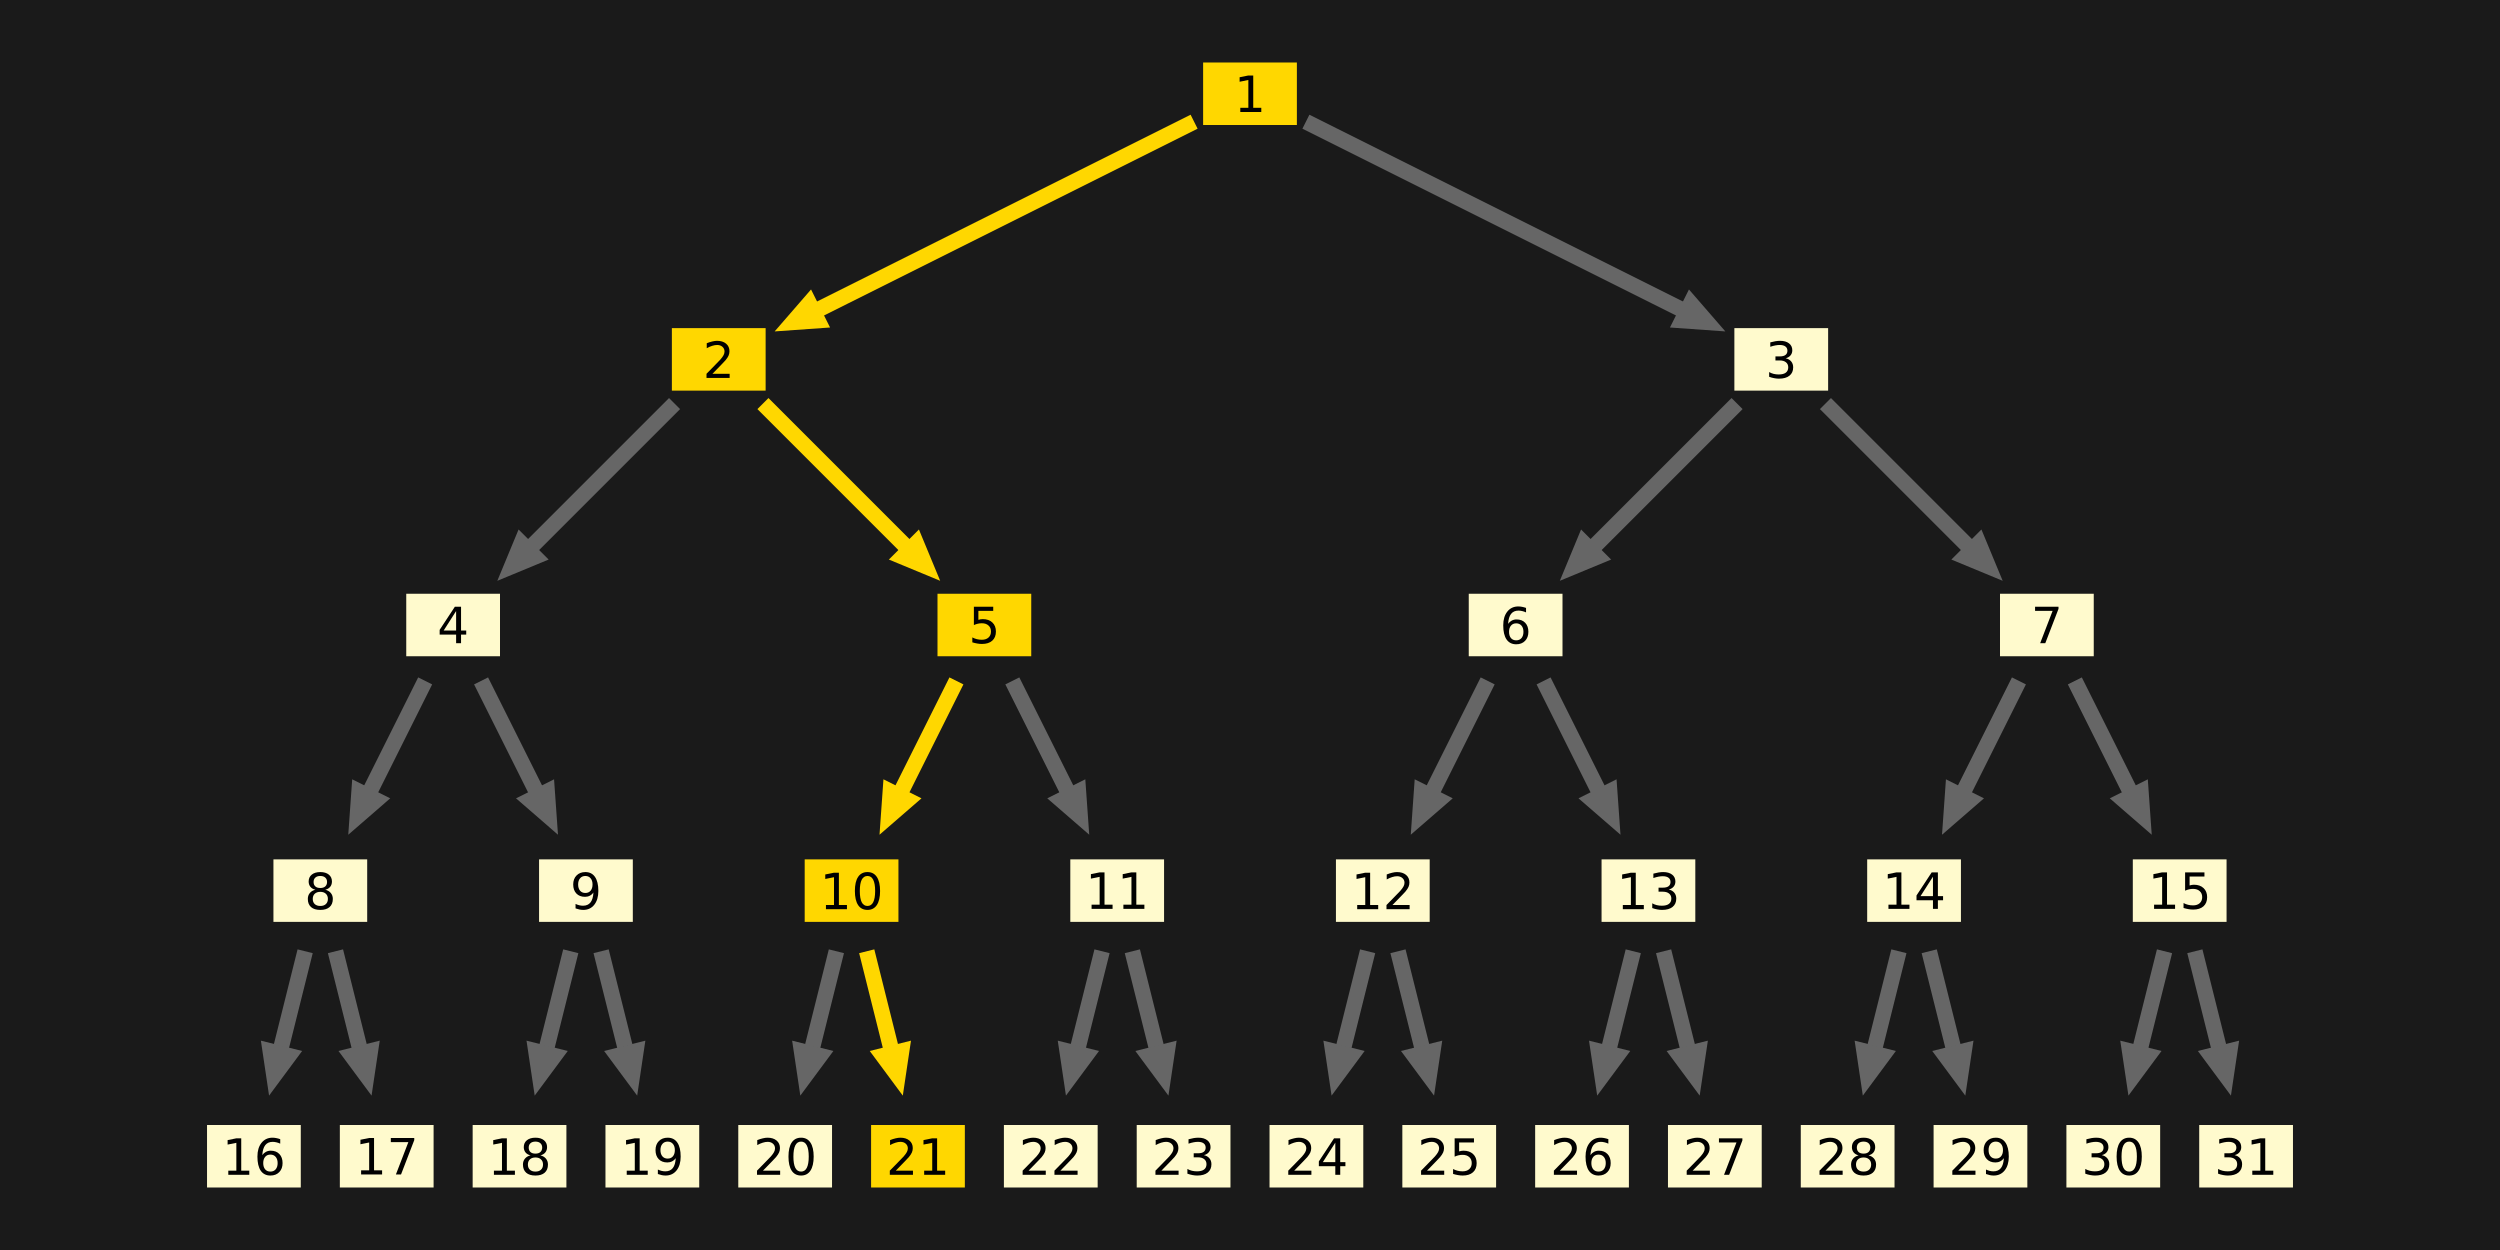 <?xml version="1.0" encoding="UTF-8"?>
<svg xmlns="http://www.w3.org/2000/svg" xmlns:xlink="http://www.w3.org/1999/xlink" width="800" height="400" viewBox="0 0 800 400">
<defs>
<g>
<g id="glyph-940206-0-0">
<path d="M 1.984 -1.328 L 4.562 -1.328 L 4.562 -10.234 L 1.766 -9.672 L 1.766 -11.109 L 4.547 -11.672 L 6.125 -11.672 L 6.125 -1.328 L 8.703 -1.328 L 8.703 0 L 1.984 0 Z M 1.984 -1.328 "/>
</g>
<g id="glyph-940206-0-1">
<path d="M 3.078 -1.328 L 8.578 -1.328 L 8.578 0 L 1.172 0 L 1.172 -1.328 C 1.773 -1.953 2.594 -2.785 3.625 -3.828 C 4.656 -4.867 5.305 -5.539 5.578 -5.844 C 6.078 -6.414 6.426 -6.895 6.625 -7.281 C 6.832 -7.676 6.938 -8.066 6.938 -8.453 C 6.938 -9.066 6.719 -9.566 6.281 -9.953 C 5.844 -10.348 5.273 -10.547 4.578 -10.547 C 4.086 -10.547 3.566 -10.457 3.016 -10.281 C 2.461 -10.113 1.875 -9.859 1.25 -9.516 L 1.25 -11.109 C 1.883 -11.359 2.477 -11.547 3.031 -11.672 C 3.582 -11.805 4.086 -11.875 4.547 -11.875 C 5.754 -11.875 6.719 -11.57 7.438 -10.969 C 8.156 -10.363 8.516 -9.555 8.516 -8.547 C 8.516 -8.066 8.426 -7.613 8.25 -7.188 C 8.07 -6.758 7.742 -6.254 7.266 -5.672 C 7.141 -5.516 6.727 -5.078 6.031 -4.359 C 5.332 -3.641 4.348 -2.629 3.078 -1.328 Z M 3.078 -1.328 "/>
</g>
<g id="glyph-940206-0-2">
<path d="M 6.5 -6.297 C 7.25 -6.129 7.836 -5.789 8.266 -5.281 C 8.691 -4.77 8.906 -4.141 8.906 -3.391 C 8.906 -2.242 8.508 -1.352 7.719 -0.719 C 6.926 -0.082 5.801 0.234 4.344 0.234 C 3.852 0.234 3.348 0.18 2.828 0.078 C 2.305 -0.016 1.77 -0.16 1.219 -0.359 L 1.219 -1.875 C 1.656 -1.625 2.133 -1.43 2.656 -1.297 C 3.176 -1.172 3.723 -1.109 4.297 -1.109 C 5.285 -1.109 6.035 -1.301 6.547 -1.688 C 7.066 -2.082 7.328 -2.648 7.328 -3.391 C 7.328 -4.078 7.086 -4.613 6.609 -5 C 6.129 -5.395 5.457 -5.594 4.594 -5.594 L 3.234 -5.594 L 3.234 -6.891 L 4.656 -6.891 C 5.438 -6.891 6.031 -7.039 6.438 -7.344 C 6.852 -7.656 7.062 -8.102 7.062 -8.688 C 7.062 -9.289 6.848 -9.75 6.422 -10.062 C 5.992 -10.383 5.383 -10.547 4.594 -10.547 C 4.164 -10.547 3.703 -10.5 3.203 -10.406 C 2.711 -10.312 2.172 -10.164 1.578 -9.969 L 1.578 -11.375 C 2.172 -11.539 2.727 -11.664 3.25 -11.75 C 3.781 -11.832 4.273 -11.875 4.734 -11.875 C 5.93 -11.875 6.879 -11.602 7.578 -11.062 C 8.273 -10.52 8.625 -9.785 8.625 -8.859 C 8.625 -8.211 8.438 -7.664 8.062 -7.219 C 7.695 -6.77 7.176 -6.461 6.5 -6.297 Z M 6.5 -6.297 "/>
</g>
<g id="glyph-940206-0-3">
<path d="M 6.047 -10.297 L 2.062 -4.062 L 6.047 -4.062 Z M 5.641 -11.672 L 7.625 -11.672 L 7.625 -4.062 L 9.281 -4.062 L 9.281 -2.75 L 7.625 -2.75 L 7.625 0 L 6.047 0 L 6.047 -2.75 L 0.781 -2.75 L 0.781 -4.281 Z M 5.641 -11.672 "/>
</g>
<g id="glyph-940206-0-4">
<path d="M 1.734 -11.672 L 7.922 -11.672 L 7.922 -10.344 L 3.172 -10.344 L 3.172 -7.484 C 3.398 -7.555 3.629 -7.613 3.859 -7.656 C 4.086 -7.695 4.316 -7.719 4.547 -7.719 C 5.848 -7.719 6.879 -7.359 7.641 -6.641 C 8.398 -5.93 8.781 -4.969 8.781 -3.75 C 8.781 -2.488 8.391 -1.508 7.609 -0.812 C 6.828 -0.113 5.727 0.234 4.312 0.234 C 3.82 0.234 3.32 0.188 2.812 0.094 C 2.301 0.008 1.773 -0.113 1.234 -0.281 L 1.234 -1.859 C 1.703 -1.609 2.188 -1.422 2.688 -1.297 C 3.188 -1.172 3.719 -1.109 4.281 -1.109 C 5.176 -1.109 5.883 -1.344 6.406 -1.812 C 6.938 -2.289 7.203 -2.938 7.203 -3.75 C 7.203 -4.562 6.938 -5.203 6.406 -5.672 C 5.883 -6.148 5.176 -6.391 4.281 -6.391 C 3.852 -6.391 3.43 -6.344 3.016 -6.25 C 2.598 -6.156 2.172 -6.008 1.734 -5.812 Z M 1.734 -11.672 "/>
</g>
<g id="glyph-940206-0-5">
<path d="M 5.281 -6.469 C 4.57 -6.469 4.008 -6.223 3.594 -5.734 C 3.188 -5.254 2.984 -4.594 2.984 -3.75 C 2.984 -2.906 3.188 -2.238 3.594 -1.75 C 4.008 -1.27 4.57 -1.031 5.281 -1.031 C 5.988 -1.031 6.551 -1.27 6.969 -1.75 C 7.383 -2.238 7.594 -2.906 7.594 -3.75 C 7.594 -4.594 7.383 -5.254 6.969 -5.734 C 6.551 -6.223 5.988 -6.469 5.281 -6.469 Z M 8.422 -11.406 L 8.422 -9.969 C 8.023 -10.156 7.625 -10.297 7.219 -10.391 C 6.812 -10.492 6.41 -10.547 6.016 -10.547 C 4.973 -10.547 4.176 -10.191 3.625 -9.484 C 3.082 -8.785 2.77 -7.727 2.688 -6.312 C 3 -6.758 3.383 -7.102 3.844 -7.344 C 4.312 -7.594 4.82 -7.719 5.375 -7.719 C 6.551 -7.719 7.477 -7.359 8.156 -6.641 C 8.832 -5.93 9.172 -4.969 9.172 -3.75 C 9.172 -2.551 8.816 -1.586 8.109 -0.859 C 7.398 -0.129 6.457 0.234 5.281 0.234 C 3.938 0.234 2.906 -0.281 2.188 -1.312 C 1.477 -2.352 1.125 -3.859 1.125 -5.828 C 1.125 -7.672 1.562 -9.141 2.438 -10.234 C 3.312 -11.328 4.484 -11.875 5.953 -11.875 C 6.348 -11.875 6.75 -11.832 7.156 -11.75 C 7.562 -11.676 7.984 -11.562 8.422 -11.406 Z M 8.422 -11.406 "/>
</g>
<g id="glyph-940206-0-6">
<path d="M 1.312 -11.672 L 8.812 -11.672 L 8.812 -11 L 4.578 0 L 2.938 0 L 6.922 -10.344 L 1.312 -10.344 Z M 1.312 -11.672 "/>
</g>
<g id="glyph-940206-0-7">
<path d="M 5.094 -5.547 C 4.344 -5.547 3.75 -5.344 3.312 -4.938 C 2.883 -4.539 2.672 -3.988 2.672 -3.281 C 2.672 -2.582 2.883 -2.031 3.312 -1.625 C 3.75 -1.227 4.344 -1.031 5.094 -1.031 C 5.844 -1.031 6.43 -1.227 6.859 -1.625 C 7.297 -2.031 7.516 -2.582 7.516 -3.281 C 7.516 -3.988 7.297 -4.539 6.859 -4.938 C 6.43 -5.344 5.844 -5.547 5.094 -5.547 Z M 3.516 -6.219 C 2.836 -6.383 2.305 -6.695 1.922 -7.156 C 1.547 -7.625 1.359 -8.191 1.359 -8.859 C 1.359 -9.785 1.691 -10.52 2.359 -11.062 C 3.023 -11.602 3.938 -11.875 5.094 -11.875 C 6.25 -11.875 7.156 -11.602 7.812 -11.062 C 8.477 -10.52 8.812 -9.785 8.812 -8.859 C 8.812 -8.191 8.625 -7.625 8.25 -7.156 C 7.875 -6.695 7.348 -6.383 6.672 -6.219 C 7.43 -6.039 8.023 -5.691 8.453 -5.172 C 8.879 -4.66 9.094 -4.031 9.094 -3.281 C 9.094 -2.156 8.742 -1.285 8.047 -0.672 C 7.359 -0.066 6.375 0.234 5.094 0.234 C 3.801 0.234 2.812 -0.066 2.125 -0.672 C 1.438 -1.285 1.094 -2.156 1.094 -3.281 C 1.094 -4.031 1.305 -4.66 1.734 -5.172 C 2.16 -5.691 2.754 -6.039 3.516 -6.219 Z M 2.938 -8.703 C 2.938 -8.098 3.125 -7.625 3.5 -7.281 C 3.875 -6.945 4.406 -6.781 5.094 -6.781 C 5.77 -6.781 6.297 -6.945 6.672 -7.281 C 7.055 -7.625 7.25 -8.098 7.25 -8.703 C 7.25 -9.305 7.055 -9.773 6.672 -10.109 C 6.297 -10.453 5.77 -10.625 5.094 -10.625 C 4.406 -10.625 3.875 -10.453 3.5 -10.109 C 3.125 -9.773 2.938 -9.305 2.938 -8.703 Z M 2.938 -8.703 "/>
</g>
<g id="glyph-940206-0-8">
<path d="M 1.766 -0.25 L 1.766 -1.688 C 2.16 -1.5 2.562 -1.352 2.969 -1.25 C 3.375 -1.156 3.77 -1.109 4.156 -1.109 C 5.195 -1.109 5.992 -1.457 6.547 -2.156 C 7.098 -2.852 7.41 -3.914 7.484 -5.344 C 7.18 -4.895 6.797 -4.551 6.328 -4.312 C 5.867 -4.07 5.359 -3.953 4.797 -3.953 C 3.629 -3.953 2.707 -4.305 2.031 -5.016 C 1.352 -5.723 1.016 -6.688 1.016 -7.906 C 1.016 -9.102 1.367 -10.062 2.078 -10.781 C 2.785 -11.508 3.727 -11.875 4.906 -11.875 C 6.25 -11.875 7.273 -11.359 7.984 -10.328 C 8.703 -9.297 9.062 -7.797 9.062 -5.828 C 9.062 -3.984 8.625 -2.508 7.75 -1.406 C 6.875 -0.312 5.703 0.234 4.234 0.234 C 3.836 0.234 3.438 0.191 3.031 0.109 C 2.625 0.023 2.203 -0.094 1.766 -0.25 Z M 4.906 -5.188 C 5.613 -5.188 6.172 -5.426 6.578 -5.906 C 6.992 -6.395 7.203 -7.062 7.203 -7.906 C 7.203 -8.75 6.992 -9.41 6.578 -9.891 C 6.172 -10.379 5.613 -10.625 4.906 -10.625 C 4.195 -10.625 3.633 -10.379 3.219 -9.891 C 2.801 -9.41 2.594 -8.75 2.594 -7.906 C 2.594 -7.062 2.801 -6.395 3.219 -5.906 C 3.633 -5.426 4.195 -5.188 4.906 -5.188 Z M 4.906 -5.188 "/>
</g>
<g id="glyph-940206-0-9">
<path d="M 5.094 -10.625 C 4.281 -10.625 3.664 -10.223 3.25 -9.422 C 2.844 -8.629 2.641 -7.43 2.641 -5.828 C 2.641 -4.223 2.844 -3.02 3.25 -2.219 C 3.664 -1.426 4.281 -1.031 5.094 -1.031 C 5.906 -1.031 6.516 -1.426 6.922 -2.219 C 7.336 -3.02 7.547 -4.223 7.547 -5.828 C 7.547 -7.43 7.336 -8.629 6.922 -9.422 C 6.516 -10.223 5.906 -10.625 5.094 -10.625 Z M 5.094 -11.875 C 6.395 -11.875 7.391 -11.359 8.078 -10.328 C 8.773 -9.297 9.125 -7.797 9.125 -5.828 C 9.125 -3.859 8.773 -2.352 8.078 -1.312 C 7.391 -0.281 6.395 0.234 5.094 0.234 C 3.781 0.234 2.781 -0.281 2.094 -1.312 C 1.406 -2.352 1.062 -3.859 1.062 -5.828 C 1.062 -7.797 1.406 -9.297 2.094 -10.328 C 2.781 -11.359 3.781 -11.875 5.094 -11.875 Z M 5.094 -11.875 "/>
</g>
</g>
</defs>
<rect x="-80" y="-40" width="960" height="480" fill="rgb(10.196%, 10.196%, 10.196%)" fill-opacity="1"/>
<path fill="none" stroke-width="5" stroke-linecap="butt" stroke-linejoin="miter" stroke="rgb(100%, 84.314%, 0%)" stroke-opacity="1" stroke-miterlimit="10" d="M 382.113 38.945 C 341.844 59.078 301.578 79.211 261.312 99.344 "/>
<path fill-rule="nonzero" fill="rgb(100%, 84.314%, 0%)" fill-opacity="1" d="M 265.621 104.797 L 247.887 106.055 L 259.535 92.625 "/>
<path fill="none" stroke-width="5" stroke-linecap="butt" stroke-linejoin="miter" stroke="rgb(40%, 40%, 40%)" stroke-opacity="1" stroke-miterlimit="10" d="M 417.887 38.945 C 458.156 59.078 498.422 79.211 538.688 99.344 "/>
<path fill-rule="nonzero" fill="rgb(40%, 40%, 40%)" fill-opacity="1" d="M 540.465 92.625 L 552.113 106.055 L 534.379 104.797 "/>
<path fill="none" stroke-width="5" stroke-linecap="butt" stroke-linejoin="miter" stroke="rgb(40%, 40%, 40%)" stroke-opacity="1" stroke-miterlimit="10" d="M 215.859 129.141 C 200.734 144.266 185.609 159.391 170.484 174.516 "/>
<path fill-rule="nonzero" fill="rgb(40%, 40%, 40%)" fill-opacity="1" d="M 175.566 179.055 L 159.141 185.859 L 165.945 169.434 "/>
<path fill="none" stroke-width="5" stroke-linecap="butt" stroke-linejoin="miter" stroke="rgb(100%, 84.314%, 0%)" stroke-opacity="1" stroke-miterlimit="10" d="M 244.141 129.141 C 259.266 144.266 274.391 159.391 289.516 174.516 "/>
<path fill-rule="nonzero" fill="rgb(100%, 84.314%, 0%)" fill-opacity="1" d="M 294.055 169.434 L 300.859 185.859 L 284.434 179.055 "/>
<path fill="none" stroke-width="5" stroke-linecap="butt" stroke-linejoin="miter" stroke="rgb(40%, 40%, 40%)" stroke-opacity="1" stroke-miterlimit="10" d="M 555.859 129.141 C 540.734 144.266 525.609 159.391 510.484 174.516 "/>
<path fill-rule="nonzero" fill="rgb(40%, 40%, 40%)" fill-opacity="1" d="M 515.566 179.055 L 499.141 185.859 L 505.945 169.434 "/>
<path fill="none" stroke-width="5" stroke-linecap="butt" stroke-linejoin="miter" stroke="rgb(40%, 40%, 40%)" stroke-opacity="1" stroke-miterlimit="10" d="M 584.141 129.141 C 599.266 144.266 614.391 159.391 629.516 174.516 "/>
<path fill-rule="nonzero" fill="rgb(40%, 40%, 40%)" fill-opacity="1" d="M 634.055 169.434 L 640.859 185.859 L 624.434 179.055 "/>
<path fill="none" stroke-width="5" stroke-linecap="butt" stroke-linejoin="miter" stroke="rgb(40%, 40%, 40%)" stroke-opacity="1" stroke-miterlimit="10" d="M 136.055 217.887 C 130.23 229.539 124.406 241.188 118.582 252.836 "/>
<path fill-rule="nonzero" fill="rgb(40%, 40%, 40%)" fill-opacity="1" d="M 124.875 255.465 L 111.445 267.113 L 112.703 249.379 "/>
<path fill="none" stroke-width="5" stroke-linecap="butt" stroke-linejoin="miter" stroke="rgb(40%, 40%, 40%)" stroke-opacity="1" stroke-miterlimit="10" d="M 153.945 217.887 C 159.77 229.539 165.594 241.188 171.418 252.836 "/>
<path fill-rule="nonzero" fill="rgb(40%, 40%, 40%)" fill-opacity="1" d="M 177.297 249.379 L 178.555 267.113 L 165.125 255.465 "/>
<path fill="none" stroke-width="5" stroke-linecap="butt" stroke-linejoin="miter" stroke="rgb(100%, 84.314%, 0%)" stroke-opacity="1" stroke-miterlimit="10" d="M 306.055 217.887 C 300.23 229.539 294.406 241.188 288.582 252.836 "/>
<path fill-rule="nonzero" fill="rgb(100%, 84.314%, 0%)" fill-opacity="1" d="M 294.875 255.465 L 281.445 267.113 L 282.703 249.379 "/>
<path fill="none" stroke-width="5" stroke-linecap="butt" stroke-linejoin="miter" stroke="rgb(40%, 40%, 40%)" stroke-opacity="1" stroke-miterlimit="10" d="M 323.945 217.887 C 329.77 229.539 335.594 241.188 341.418 252.836 "/>
<path fill-rule="nonzero" fill="rgb(40%, 40%, 40%)" fill-opacity="1" d="M 347.297 249.379 L 348.555 267.113 L 335.125 255.465 "/>
<path fill="none" stroke-width="5" stroke-linecap="butt" stroke-linejoin="miter" stroke="rgb(40%, 40%, 40%)" stroke-opacity="1" stroke-miterlimit="10" d="M 476.055 217.887 C 470.23 229.539 464.406 241.188 458.582 252.836 "/>
<path fill-rule="nonzero" fill="rgb(40%, 40%, 40%)" fill-opacity="1" d="M 464.875 255.465 L 451.445 267.113 L 452.703 249.379 "/>
<path fill="none" stroke-width="5" stroke-linecap="butt" stroke-linejoin="miter" stroke="rgb(40%, 40%, 40%)" stroke-opacity="1" stroke-miterlimit="10" d="M 493.945 217.887 C 499.77 229.539 505.594 241.188 511.418 252.836 "/>
<path fill-rule="nonzero" fill="rgb(40%, 40%, 40%)" fill-opacity="1" d="M 517.297 249.379 L 518.555 267.113 L 505.125 255.465 "/>
<path fill="none" stroke-width="5" stroke-linecap="butt" stroke-linejoin="miter" stroke="rgb(40%, 40%, 40%)" stroke-opacity="1" stroke-miterlimit="10" d="M 646.055 217.887 C 640.23 229.539 634.406 241.188 628.582 252.836 "/>
<path fill-rule="nonzero" fill="rgb(40%, 40%, 40%)" fill-opacity="1" d="M 634.875 255.465 L 621.445 267.113 L 622.703 249.379 "/>
<path fill="none" stroke-width="5" stroke-linecap="butt" stroke-linejoin="miter" stroke="rgb(40%, 40%, 40%)" stroke-opacity="1" stroke-miterlimit="10" d="M 663.945 217.887 C 669.77 229.539 675.594 241.188 681.418 252.836 "/>
<path fill-rule="nonzero" fill="rgb(40%, 40%, 40%)" fill-opacity="1" d="M 687.297 249.379 L 688.555 267.113 L 675.125 255.465 "/>
<path fill="none" stroke-width="5" stroke-linecap="butt" stroke-linejoin="miter" stroke="rgb(40%, 40%, 40%)" stroke-opacity="1" stroke-miterlimit="10" d="M 97.648 304.402 C 95.109 314.566 92.566 324.727 90.027 334.891 "/>
<path fill-rule="nonzero" fill="rgb(40%, 40%, 40%)" fill-opacity="1" d="M 96.684 336.312 L 86.102 350.598 L 83.484 333.012 "/>
<path fill="none" stroke-width="5" stroke-linecap="butt" stroke-linejoin="miter" stroke="rgb(40%, 40%, 40%)" stroke-opacity="1" stroke-miterlimit="10" d="M 107.352 304.402 C 109.891 314.566 112.434 324.727 114.973 334.891 "/>
<path fill-rule="nonzero" fill="rgb(40%, 40%, 40%)" fill-opacity="1" d="M 121.516 333.012 L 118.898 350.598 L 108.316 336.312 "/>
<path fill="none" stroke-width="5" stroke-linecap="butt" stroke-linejoin="miter" stroke="rgb(40%, 40%, 40%)" stroke-opacity="1" stroke-miterlimit="10" d="M 182.648 304.402 C 180.109 314.566 177.566 324.727 175.027 334.891 "/>
<path fill-rule="nonzero" fill="rgb(40%, 40%, 40%)" fill-opacity="1" d="M 181.684 336.312 L 171.102 350.598 L 168.484 333.012 "/>
<path fill="none" stroke-width="5" stroke-linecap="butt" stroke-linejoin="miter" stroke="rgb(40%, 40%, 40%)" stroke-opacity="1" stroke-miterlimit="10" d="M 192.352 304.402 C 194.891 314.566 197.434 324.727 199.973 334.891 "/>
<path fill-rule="nonzero" fill="rgb(40%, 40%, 40%)" fill-opacity="1" d="M 206.516 333.012 L 203.898 350.598 L 193.316 336.312 "/>
<path fill="none" stroke-width="5" stroke-linecap="butt" stroke-linejoin="miter" stroke="rgb(40%, 40%, 40%)" stroke-opacity="1" stroke-miterlimit="10" d="M 267.648 304.402 C 265.109 314.566 262.566 324.727 260.027 334.891 "/>
<path fill-rule="nonzero" fill="rgb(40%, 40%, 40%)" fill-opacity="1" d="M 266.684 336.312 L 256.102 350.598 L 253.484 333.012 "/>
<path fill="none" stroke-width="5" stroke-linecap="butt" stroke-linejoin="miter" stroke="rgb(100%, 84.314%, 0%)" stroke-opacity="1" stroke-miterlimit="10" d="M 277.352 304.402 C 279.891 314.566 282.434 324.727 284.973 334.891 "/>
<path fill-rule="nonzero" fill="rgb(100%, 84.314%, 0%)" fill-opacity="1" d="M 291.516 333.012 L 288.898 350.598 L 278.316 336.312 "/>
<path fill="none" stroke-width="5" stroke-linecap="butt" stroke-linejoin="miter" stroke="rgb(40%, 40%, 40%)" stroke-opacity="1" stroke-miterlimit="10" d="M 352.648 304.402 C 350.109 314.566 347.566 324.727 345.027 334.891 "/>
<path fill-rule="nonzero" fill="rgb(40%, 40%, 40%)" fill-opacity="1" d="M 351.684 336.312 L 341.102 350.598 L 338.484 333.012 "/>
<path fill="none" stroke-width="5" stroke-linecap="butt" stroke-linejoin="miter" stroke="rgb(40%, 40%, 40%)" stroke-opacity="1" stroke-miterlimit="10" d="M 362.352 304.402 C 364.891 314.566 367.434 324.727 369.973 334.891 "/>
<path fill-rule="nonzero" fill="rgb(40%, 40%, 40%)" fill-opacity="1" d="M 376.516 333.012 L 373.898 350.598 L 363.316 336.312 "/>
<path fill="none" stroke-width="5" stroke-linecap="butt" stroke-linejoin="miter" stroke="rgb(40%, 40%, 40%)" stroke-opacity="1" stroke-miterlimit="10" d="M 437.648 304.402 C 435.109 314.566 432.566 324.727 430.027 334.891 "/>
<path fill-rule="nonzero" fill="rgb(40%, 40%, 40%)" fill-opacity="1" d="M 436.684 336.312 L 426.102 350.598 L 423.484 333.012 "/>
<path fill="none" stroke-width="5" stroke-linecap="butt" stroke-linejoin="miter" stroke="rgb(40%, 40%, 40%)" stroke-opacity="1" stroke-miterlimit="10" d="M 447.352 304.402 C 449.891 314.566 452.434 324.727 454.973 334.891 "/>
<path fill-rule="nonzero" fill="rgb(40%, 40%, 40%)" fill-opacity="1" d="M 461.516 333.012 L 458.898 350.598 L 448.316 336.312 "/>
<path fill="none" stroke-width="5" stroke-linecap="butt" stroke-linejoin="miter" stroke="rgb(40%, 40%, 40%)" stroke-opacity="1" stroke-miterlimit="10" d="M 522.648 304.402 C 520.109 314.566 517.566 324.727 515.027 334.891 "/>
<path fill-rule="nonzero" fill="rgb(40%, 40%, 40%)" fill-opacity="1" d="M 521.684 336.312 L 511.102 350.598 L 508.484 333.012 "/>
<path fill="none" stroke-width="5" stroke-linecap="butt" stroke-linejoin="miter" stroke="rgb(40%, 40%, 40%)" stroke-opacity="1" stroke-miterlimit="10" d="M 532.352 304.402 C 534.891 314.566 537.434 324.727 539.973 334.891 "/>
<path fill-rule="nonzero" fill="rgb(40%, 40%, 40%)" fill-opacity="1" d="M 546.516 333.012 L 543.898 350.598 L 533.316 336.312 "/>
<path fill="none" stroke-width="5" stroke-linecap="butt" stroke-linejoin="miter" stroke="rgb(40%, 40%, 40%)" stroke-opacity="1" stroke-miterlimit="10" d="M 607.648 304.402 C 605.109 314.566 602.566 324.727 600.027 334.891 "/>
<path fill-rule="nonzero" fill="rgb(40%, 40%, 40%)" fill-opacity="1" d="M 606.684 336.312 L 596.102 350.598 L 593.484 333.012 "/>
<path fill="none" stroke-width="5" stroke-linecap="butt" stroke-linejoin="miter" stroke="rgb(40%, 40%, 40%)" stroke-opacity="1" stroke-miterlimit="10" d="M 617.352 304.402 C 619.891 314.566 622.434 324.727 624.973 334.891 "/>
<path fill-rule="nonzero" fill="rgb(40%, 40%, 40%)" fill-opacity="1" d="M 631.516 333.012 L 628.898 350.598 L 618.316 336.312 "/>
<path fill="none" stroke-width="5" stroke-linecap="butt" stroke-linejoin="miter" stroke="rgb(40%, 40%, 40%)" stroke-opacity="1" stroke-miterlimit="10" d="M 692.648 304.402 C 690.109 314.566 687.566 324.727 685.027 334.891 "/>
<path fill-rule="nonzero" fill="rgb(40%, 40%, 40%)" fill-opacity="1" d="M 691.684 336.312 L 681.102 350.598 L 678.484 333.012 "/>
<path fill="none" stroke-width="5" stroke-linecap="butt" stroke-linejoin="miter" stroke="rgb(40%, 40%, 40%)" stroke-opacity="1" stroke-miterlimit="10" d="M 702.352 304.402 C 704.891 314.566 707.434 324.727 709.973 334.891 "/>
<path fill-rule="nonzero" fill="rgb(40%, 40%, 40%)" fill-opacity="1" d="M 716.516 333.012 L 713.898 350.598 L 703.316 336.312 "/>
<path fill-rule="nonzero" fill="rgb(100%, 84.314%, 0%)" fill-opacity="1" d="M 385 40 L 385 20 L 415 20 L 415 40 Z M 385 40 "/>
<g fill="rgb(0%, 0%, 0%)" fill-opacity="1">
<use xlink:href="#glyph-940206-0-0" x="394.91" y="35.832"/>
</g>
<path fill-rule="nonzero" fill="rgb(100%, 84.314%, 0%)" fill-opacity="1" d="M 215 125 L 215 105 L 245 105 L 245 125 Z M 215 125 "/>
<g fill="rgb(0%, 0%, 0%)" fill-opacity="1">
<use xlink:href="#glyph-940206-0-1" x="224.91" y="120.938"/>
</g>
<path fill-rule="nonzero" fill="rgb(100%, 98.039%, 80.392%)" fill-opacity="1" d="M 555 125 L 555 105 L 585 105 L 585 125 Z M 555 125 "/>
<g fill="rgb(0%, 0%, 0%)" fill-opacity="1">
<use xlink:href="#glyph-940206-0-2" x="564.91" y="120.938"/>
</g>
<path fill-rule="nonzero" fill="rgb(100%, 98.039%, 80.392%)" fill-opacity="1" d="M 130 210 L 130 190 L 160 190 L 160 210 Z M 130 210 "/>
<g fill="rgb(0%, 0%, 0%)" fill-opacity="1">
<use xlink:href="#glyph-940206-0-3" x="139.91" y="205.832"/>
</g>
<path fill-rule="nonzero" fill="rgb(100%, 84.314%, 0%)" fill-opacity="1" d="M 300 210 L 300 190 L 330 190 L 330 210 Z M 300 210 "/>
<g fill="rgb(0%, 0%, 0%)" fill-opacity="1">
<use xlink:href="#glyph-940206-0-4" x="309.91" y="205.832"/>
</g>
<path fill-rule="nonzero" fill="rgb(100%, 98.039%, 80.392%)" fill-opacity="1" d="M 470 210 L 470 190 L 500 190 L 500 210 Z M 470 210 "/>
<g fill="rgb(0%, 0%, 0%)" fill-opacity="1">
<use xlink:href="#glyph-940206-0-5" x="479.91" y="205.938"/>
</g>
<path fill-rule="nonzero" fill="rgb(100%, 98.039%, 80.392%)" fill-opacity="1" d="M 640 210 L 640 190 L 670 190 L 670 210 Z M 640 210 "/>
<g fill="rgb(0%, 0%, 0%)" fill-opacity="1">
<use xlink:href="#glyph-940206-0-6" x="649.91" y="205.832"/>
</g>
<path fill-rule="nonzero" fill="rgb(100%, 98.039%, 80.392%)" fill-opacity="1" d="M 87.5 295 L 87.5 275 L 117.5 275 L 117.5 295 Z M 87.5 295 "/>
<g fill="rgb(0%, 0%, 0%)" fill-opacity="1">
<use xlink:href="#glyph-940206-0-7" x="97.41" y="290.938"/>
</g>
<path fill-rule="nonzero" fill="rgb(100%, 98.039%, 80.392%)" fill-opacity="1" d="M 172.5 295 L 172.5 275 L 202.5 275 L 202.5 295 Z M 172.5 295 "/>
<g fill="rgb(0%, 0%, 0%)" fill-opacity="1">
<use xlink:href="#glyph-940206-0-8" x="182.41" y="290.938"/>
</g>
<path fill-rule="nonzero" fill="rgb(100%, 84.314%, 0%)" fill-opacity="1" d="M 257.5 295 L 257.5 275 L 287.5 275 L 287.5 295 Z M 257.5 295 "/>
<g fill="rgb(0%, 0%, 0%)" fill-opacity="1">
<use xlink:href="#glyph-940206-0-0" x="262.32" y="290.938"/>
<use xlink:href="#glyph-940206-0-9" x="272.5" y="290.938"/>
</g>
<path fill-rule="nonzero" fill="rgb(100%, 98.039%, 80.392%)" fill-opacity="1" d="M 342.5 295 L 342.5 275 L 372.5 275 L 372.5 295 Z M 342.5 295 "/>
<g fill="rgb(0%, 0%, 0%)" fill-opacity="1">
<use xlink:href="#glyph-940206-0-0" x="347.32" y="290.832"/>
<use xlink:href="#glyph-940206-0-0" x="357.5" y="290.832"/>
</g>
<path fill-rule="nonzero" fill="rgb(100%, 98.039%, 80.392%)" fill-opacity="1" d="M 427.5 295 L 427.5 275 L 457.5 275 L 457.5 295 Z M 427.5 295 "/>
<g fill="rgb(0%, 0%, 0%)" fill-opacity="1">
<use xlink:href="#glyph-940206-0-0" x="432.32" y="290.938"/>
<use xlink:href="#glyph-940206-0-1" x="442.5" y="290.938"/>
</g>
<path fill-rule="nonzero" fill="rgb(100%, 98.039%, 80.392%)" fill-opacity="1" d="M 512.5 295 L 512.5 275 L 542.5 275 L 542.5 295 Z M 512.5 295 "/>
<g fill="rgb(0%, 0%, 0%)" fill-opacity="1">
<use xlink:href="#glyph-940206-0-0" x="517.32" y="290.938"/>
<use xlink:href="#glyph-940206-0-2" x="527.5" y="290.938"/>
</g>
<path fill-rule="nonzero" fill="rgb(100%, 98.039%, 80.392%)" fill-opacity="1" d="M 597.5 295 L 597.5 275 L 627.5 275 L 627.5 295 Z M 597.5 295 "/>
<g fill="rgb(0%, 0%, 0%)" fill-opacity="1">
<use xlink:href="#glyph-940206-0-0" x="602.32" y="290.832"/>
<use xlink:href="#glyph-940206-0-3" x="612.5" y="290.832"/>
</g>
<path fill-rule="nonzero" fill="rgb(100%, 98.039%, 80.392%)" fill-opacity="1" d="M 682.5 295 L 682.5 275 L 712.5 275 L 712.5 295 Z M 682.5 295 "/>
<g fill="rgb(0%, 0%, 0%)" fill-opacity="1">
<use xlink:href="#glyph-940206-0-0" x="687.32" y="290.832"/>
<use xlink:href="#glyph-940206-0-4" x="697.5" y="290.832"/>
</g>
<path fill-rule="nonzero" fill="rgb(100%, 98.039%, 80.392%)" fill-opacity="1" d="M 66.25 380 L 66.25 360 L 96.25 360 L 96.25 380 Z M 66.25 380 "/>
<g fill="rgb(0%, 0%, 0%)" fill-opacity="1">
<use xlink:href="#glyph-940206-0-0" x="71.07" y="375.938"/>
<use xlink:href="#glyph-940206-0-5" x="81.25" y="375.938"/>
</g>
<path fill-rule="nonzero" fill="rgb(100%, 98.039%, 80.392%)" fill-opacity="1" d="M 108.75 380 L 108.75 360 L 138.75 360 L 138.75 380 Z M 108.75 380 "/>
<g fill="rgb(0%, 0%, 0%)" fill-opacity="1">
<use xlink:href="#glyph-940206-0-0" x="113.57" y="375.832"/>
<use xlink:href="#glyph-940206-0-6" x="123.75" y="375.832"/>
</g>
<path fill-rule="nonzero" fill="rgb(100%, 98.039%, 80.392%)" fill-opacity="1" d="M 151.25 380 L 151.25 360 L 181.25 360 L 181.25 380 Z M 151.25 380 "/>
<g fill="rgb(0%, 0%, 0%)" fill-opacity="1">
<use xlink:href="#glyph-940206-0-0" x="156.07" y="375.938"/>
<use xlink:href="#glyph-940206-0-7" x="166.25" y="375.938"/>
</g>
<path fill-rule="nonzero" fill="rgb(100%, 98.039%, 80.392%)" fill-opacity="1" d="M 193.75 380 L 193.75 360 L 223.75 360 L 223.75 380 Z M 193.75 380 "/>
<g fill="rgb(0%, 0%, 0%)" fill-opacity="1">
<use xlink:href="#glyph-940206-0-0" x="198.57" y="375.938"/>
<use xlink:href="#glyph-940206-0-8" x="208.75" y="375.938"/>
</g>
<path fill-rule="nonzero" fill="rgb(100%, 98.039%, 80.392%)" fill-opacity="1" d="M 236.25 380 L 236.25 360 L 266.25 360 L 266.25 380 Z M 236.25 380 "/>
<g fill="rgb(0%, 0%, 0%)" fill-opacity="1">
<use xlink:href="#glyph-940206-0-1" x="241.07" y="375.938"/>
<use xlink:href="#glyph-940206-0-9" x="251.25" y="375.938"/>
</g>
<path fill-rule="nonzero" fill="rgb(100%, 84.314%, 0%)" fill-opacity="1" d="M 278.75 380 L 278.75 360 L 308.75 360 L 308.75 380 Z M 278.75 380 "/>
<g fill="rgb(0%, 0%, 0%)" fill-opacity="1">
<use xlink:href="#glyph-940206-0-1" x="283.57" y="375.938"/>
<use xlink:href="#glyph-940206-0-0" x="293.75" y="375.938"/>
</g>
<path fill-rule="nonzero" fill="rgb(100%, 98.039%, 80.392%)" fill-opacity="1" d="M 321.25 380 L 321.25 360 L 351.25 360 L 351.25 380 Z M 321.25 380 "/>
<g fill="rgb(0%, 0%, 0%)" fill-opacity="1">
<use xlink:href="#glyph-940206-0-1" x="326.07" y="375.938"/>
<use xlink:href="#glyph-940206-0-1" x="336.25" y="375.938"/>
</g>
<path fill-rule="nonzero" fill="rgb(100%, 98.039%, 80.392%)" fill-opacity="1" d="M 363.75 380 L 363.75 360 L 393.75 360 L 393.75 380 Z M 363.75 380 "/>
<g fill="rgb(0%, 0%, 0%)" fill-opacity="1">
<use xlink:href="#glyph-940206-0-1" x="368.57" y="375.938"/>
<use xlink:href="#glyph-940206-0-2" x="378.75" y="375.938"/>
</g>
<path fill-rule="nonzero" fill="rgb(100%, 98.039%, 80.392%)" fill-opacity="1" d="M 406.25 380 L 406.25 360 L 436.25 360 L 436.25 380 Z M 406.25 380 "/>
<g fill="rgb(0%, 0%, 0%)" fill-opacity="1">
<use xlink:href="#glyph-940206-0-1" x="411.07" y="375.938"/>
<use xlink:href="#glyph-940206-0-3" x="421.25" y="375.938"/>
</g>
<path fill-rule="nonzero" fill="rgb(100%, 98.039%, 80.392%)" fill-opacity="1" d="M 448.75 380 L 448.75 360 L 478.75 360 L 478.75 380 Z M 448.75 380 "/>
<g fill="rgb(0%, 0%, 0%)" fill-opacity="1">
<use xlink:href="#glyph-940206-0-1" x="453.57" y="375.938"/>
<use xlink:href="#glyph-940206-0-4" x="463.75" y="375.938"/>
</g>
<path fill-rule="nonzero" fill="rgb(100%, 98.039%, 80.392%)" fill-opacity="1" d="M 491.25 380 L 491.25 360 L 521.25 360 L 521.25 380 Z M 491.25 380 "/>
<g fill="rgb(0%, 0%, 0%)" fill-opacity="1">
<use xlink:href="#glyph-940206-0-1" x="496.07" y="375.938"/>
<use xlink:href="#glyph-940206-0-5" x="506.25" y="375.938"/>
</g>
<path fill-rule="nonzero" fill="rgb(100%, 98.039%, 80.392%)" fill-opacity="1" d="M 533.75 380 L 533.75 360 L 563.75 360 L 563.75 380 Z M 533.75 380 "/>
<g fill="rgb(0%, 0%, 0%)" fill-opacity="1">
<use xlink:href="#glyph-940206-0-1" x="538.57" y="375.938"/>
<use xlink:href="#glyph-940206-0-6" x="548.75" y="375.938"/>
</g>
<path fill-rule="nonzero" fill="rgb(100%, 98.039%, 80.392%)" fill-opacity="1" d="M 576.25 380 L 576.25 360 L 606.25 360 L 606.25 380 Z M 576.25 380 "/>
<g fill="rgb(0%, 0%, 0%)" fill-opacity="1">
<use xlink:href="#glyph-940206-0-1" x="581.07" y="375.938"/>
<use xlink:href="#glyph-940206-0-7" x="591.25" y="375.938"/>
</g>
<path fill-rule="nonzero" fill="rgb(100%, 98.039%, 80.392%)" fill-opacity="1" d="M 618.75 380 L 618.75 360 L 648.75 360 L 648.75 380 Z M 618.75 380 "/>
<g fill="rgb(0%, 0%, 0%)" fill-opacity="1">
<use xlink:href="#glyph-940206-0-1" x="623.57" y="375.938"/>
<use xlink:href="#glyph-940206-0-8" x="633.75" y="375.938"/>
</g>
<path fill-rule="nonzero" fill="rgb(100%, 98.039%, 80.392%)" fill-opacity="1" d="M 661.25 380 L 661.25 360 L 691.25 360 L 691.25 380 Z M 661.25 380 "/>
<g fill="rgb(0%, 0%, 0%)" fill-opacity="1">
<use xlink:href="#glyph-940206-0-2" x="666.07" y="375.938"/>
<use xlink:href="#glyph-940206-0-9" x="676.25" y="375.938"/>
</g>
<path fill-rule="nonzero" fill="rgb(100%, 98.039%, 80.392%)" fill-opacity="1" d="M 703.75 380 L 703.75 360 L 733.75 360 L 733.75 380 Z M 703.75 380 "/>
<g fill="rgb(0%, 0%, 0%)" fill-opacity="1">
<use xlink:href="#glyph-940206-0-2" x="708.57" y="375.938"/>
<use xlink:href="#glyph-940206-0-0" x="718.75" y="375.938"/>
</g>
</svg>
